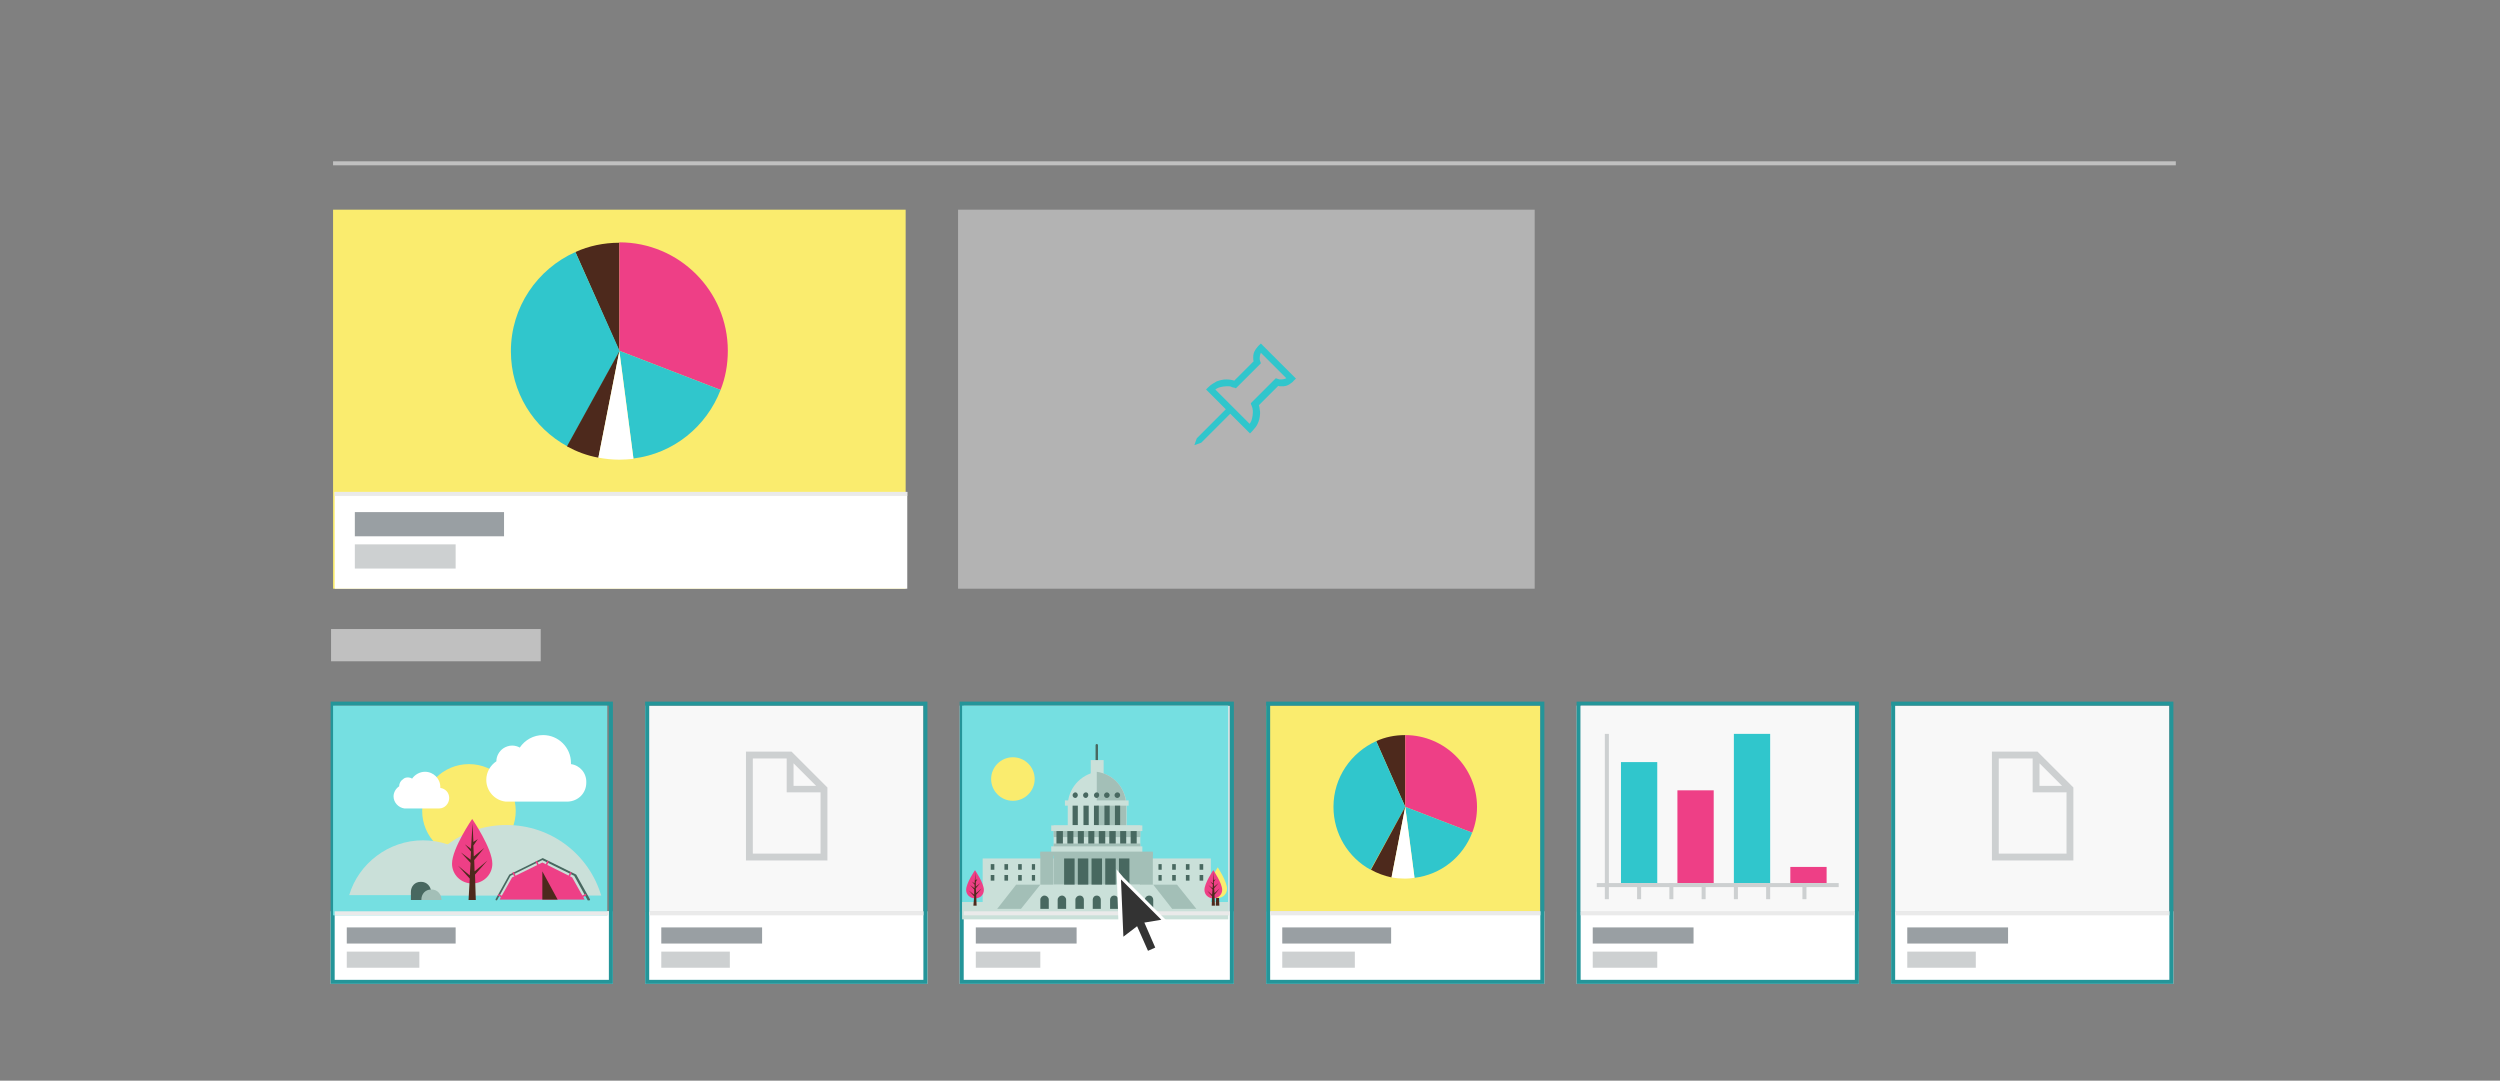<?xml version="1.0" encoding="utf-8"?>
<!-- Generator: Adobe Illustrator 19.2.1, SVG Export Plug-In . SVG Version: 6.00 Build 0)  -->
<!DOCTYPE svg PUBLIC "-//W3C//DTD SVG 1.1//EN" "http://www.w3.org/Graphics/SVG/1.1/DTD/svg11.dtd">
<svg version="1.1" xmlns="http://www.w3.org/2000/svg" xmlns:xlink="http://www.w3.org/1999/xlink" x="0px" y="0px"
	 viewBox="0 0 620 268" enable-background="new 0 0 620 268" xml:space="preserve">
<rect x="0" y="0" width="620" height="268" fill="#808080" stroke="none"/>
<g id="BACKGROUND">
</g>
<g id="GRAPHICS__x26__TYPE">
</g>
<g id="ANIMATIONS">
	<g>
		<g opacity="0.4">
			<rect x="237.6" y="52" fill="#FFFFFF" width="143" height="94"/>
		</g>
		<g opacity="0.5">
			<rect x="82.1" y="156" fill="#FFFFFF" width="52" height="8"/>
		</g>
		<g>
			<g>
				<rect x="238" y="226" fill="#FFFFFF" width="68" height="18"/>
			</g>
			<g>
				<rect x="238" y="175" fill="#E6E7E8" width="67" height="51"/>
			</g>
			<g>
				<g>
					<path fill="#249599" d="M306,244h-68v-70h68V244z M239,243h66v-68h-66V243z"/>
				</g>
			</g>
			<g>
				<rect x="242" y="230" fill="#999FA3" width="25" height="4"/>
			</g>
			<g>
				<rect x="242" y="236" fill="#CDD0D1" width="16" height="4"/>
			</g>
			<g>
				<g>
					<g>
						<rect x="238.6" y="175" fill="#75DFE1" width="66" height="52"/>
					</g>
					<g>
						<circle fill="#FAEC6E" cx="251.2" cy="193.2" r="5.4"/>
					</g>
					<g>
						<rect x="238.6" y="223.7" fill="#CAE0D9" width="66" height="4.3"/>
					</g>
					<g>
						<g>
							<g>
								<path fill="#486860" d="M272,195c-0.2,0-0.3-0.2-0.3-0.3v-9.9c0-0.2,0.2-0.3,0.3-0.3c0.2,0,0.3,0.2,0.3,0.3v9.9
									C272.3,194.9,272.2,195,272,195z"/>
							</g>
						</g>
						<g>
							<rect x="270.5" y="188.5" fill="#CAE0D9" width="3.2" height="5.1"/>
						</g>
						<g>
							<path fill="#CAE0D9" d="M272,191.4c-4.1,0.7-7.2,4.2-7.2,8.5c0,12.2,0,12.2,0,12.2c14.6,0,14.6,0,14.6,0
								c0-12.2,0-12.2,0-12.2C279.3,195.5,276.2,192,272,191.4z"/>
						</g>
						<g>
							<path fill="#A3BFB7" d="M272,191.4c0,16.9,0,16.9,0,16.9c7.3,0,7.3,0,7.3,0c0-8.4,0-8.4,0-8.4
								C279.3,195.5,276.2,192,272,191.4z"/>
						</g>
						<g>
							<rect x="264.1" y="198.5" fill="#CAE0D9" width="15.8" height="1.3"/>
						</g>
						<g>
							<rect x="266" y="199.8" fill="#486860" width="1.3" height="4.9"/>
						</g>
						<g>
							<rect x="268.7" y="199.8" fill="#486860" width="1.3" height="4.9"/>
						</g>
						<g>
							<rect x="271.3" y="199.8" fill="#486860" width="1.2" height="4.9"/>
						</g>
						<g>
							<rect x="273.9" y="199.8" fill="#486860" width="1.3" height="4.9"/>
						</g>
						<g>
							<rect x="276.5" y="199.8" fill="#486860" width="1.3" height="4.9"/>
						</g>
						<g>
							<path fill="#486860" d="M275.2,197.2c0,0.3-0.3,0.7-0.7,0.7c-0.4,0-0.7-0.3-0.7-0.7c0-0.3,0.3-0.7,0.7-0.7
								C274.8,196.5,275.2,196.8,275.2,197.2z"/>
						</g>
						<g>
							<path fill="#486860" d="M277.8,197.2c0,0.3-0.3,0.7-0.7,0.7c-0.4,0-0.7-0.3-0.7-0.7c0-0.3,0.3-0.7,0.7-0.7
								C277.5,196.5,277.8,196.8,277.8,197.2z"/>
						</g>
						<g>
							<path fill="#486860" d="M272.6,197.2c0,0.3-0.3,0.7-0.6,0.7c-0.4,0-0.7-0.3-0.7-0.7c0-0.3,0.3-0.7,0.7-0.7
								C272.4,196.5,272.6,196.8,272.6,197.2z"/>
						</g>
						<g>
							<path fill="#486860" d="M269.9,197.2c0,0.3-0.3,0.7-0.6,0.7c-0.4,0-0.7-0.3-0.7-0.7c0-0.3,0.3-0.7,0.7-0.7
								C269.7,196.5,269.9,196.8,269.9,197.2z"/>
						</g>
						<g>
							<path fill="#486860" d="M267.3,197.2c0,0.3-0.3,0.7-0.6,0.7c-0.4,0-0.7-0.3-0.7-0.7c0-0.3,0.3-0.7,0.7-0.7
								C267,196.5,267.3,196.8,267.3,197.2z"/>
						</g>
						<g>
							<rect x="261.3" y="204.7" fill="#CAE0D9" width="21.5" height="7.2"/>
						</g>
						<g>
							<rect x="261.3" y="206" fill="#A3BFB7" width="21.5" height="1.6"/>
						</g>
						<g>
							<rect x="243.7" y="212.9" fill="#CAE0D9" width="56.6" height="12.5"/>
						</g>
						<g>
							<rect x="261.3" y="209.2" fill="#A3BFB7" width="21.5" height="10.2"/>
						</g>
						<g>
							<rect x="262" y="206" fill="#486860" width="1.6" height="3.2"/>
						</g>
						<g>
							<rect x="264.7" y="206" fill="#486860" width="1.5" height="3.2"/>
						</g>
						<g>
							<rect x="267.3" y="206" fill="#486860" width="1.5" height="3.2"/>
						</g>
						<g>
							<rect x="269.9" y="206" fill="#486860" width="1.5" height="3.2"/>
						</g>
						<g>
							<rect x="272.5" y="206" fill="#486860" width="1.6" height="3.2"/>
						</g>
						<g>
							<rect x="275.1" y="206" fill="#486860" width="1.6" height="3.2"/>
						</g>
						<g>
							<rect x="277.8" y="206" fill="#486860" width="1.5" height="3.2"/>
						</g>
						<g>
							<rect x="280.4" y="206" fill="#486860" width="1.5" height="3.2"/>
						</g>
						<g>
							<rect x="263.9" y="212.9" fill="#486860" width="2.6" height="6.6"/>
						</g>
						<g>
							<rect x="267.3" y="212.9" fill="#486860" width="2.6" height="6.6"/>
						</g>
						<g>
							<rect x="270.7" y="212.9" fill="#486860" width="2.6" height="6.6"/>
						</g>
						<g>
							<rect x="274.1" y="212.9" fill="#486860" width="2.6" height="6.6"/>
						</g>
						<g>
							<rect x="277.5" y="212.9" fill="#486860" width="2.6" height="6.6"/>
						</g>
						<g>
							<rect x="256.7" y="219.4" fill="#CAE0D9" width="30.6" height="6"/>
						</g>
						<g>
							<g>
								<path fill="#486860" d="M273,225.4c0-2.3,0-2.3,0-2.3c0-0.5-0.4-1-1-1c-0.6,0-1,0.5-1,1c0,2.2,0,2.3,0,2.3H273z"/>
							</g>
							<g>
								<path fill="#486860" d="M268.8,225.4c0-2.3,0-2.3,0-2.3c0-0.5-0.4-1-1-1c-0.6,0-1.1,0.5-1.1,1c0,2.2,0,2.3,0,2.3H268.8z"/>
							</g>
							<g>
								<path fill="#486860" d="M264.4,225.4c0-2.3,0-2.3,0-2.3c0-0.5-0.5-1-1-1c-0.6,0-1.1,0.5-1.1,1c0,2.2,0,2.3,0,2.3H264.4z"/>
							</g>
							<g>
								<path fill="#486860" d="M260.1,225.4c0-2.3,0-2.3,0-2.3c0-0.5-0.5-1-1.1-1c-0.5,0-1,0.5-1,1c0,2.2,0,2.3,0,2.3H260.1z"/>
							</g>
							<g>
								<path fill="#486860" d="M277.4,225.4c0-2.3,0-2.3,0-2.3c0-0.5-0.5-1-1.1-1c-0.6,0-1,0.5-1,1c0,2.2,0,2.3,0,2.3H277.4z"/>
							</g>
							<g>
								<path fill="#486860" d="M281.7,225.4c0-2.3,0-2.3,0-2.3c0-0.5-0.5-1-1.1-1c-0.5,0-1,0.5-1,1c0,2.2,0,2.3,0,2.3H281.7z"/>
							</g>
							<g>
								<path fill="#486860" d="M286,225.4c0-2.3,0-2.3,0-2.3c0-0.5-0.4-1-1-1c-0.6,0-1.1,0.5-1.1,1c0,2.2,0,2.3,0,2.3H286z"/>
							</g>
						</g>
						<g>
							<rect x="258" y="211.4" fill="#A3BFB7" width="3.2" height="8"/>
						</g>
						<g>
							<rect x="282.7" y="211.4" fill="#A3BFB7" width="3.2" height="8"/>
						</g>
						<g>
							<polygon fill="#A3BFB7" points="247.3,225.4 253.2,225.4 258,219.4 252,219.4 							"/>
						</g>
						<g>
							<polygon fill="#A3BFB7" points="296.7,225.4 290.7,225.4 286,219.4 291.9,219.4 							"/>
						</g>
						<g>
							<rect x="287.3" y="214.3" fill="#486860" width="0.8" height="1.4"/>
						</g>
						<g>
							<rect x="290.7" y="214.3" fill="#486860" width="0.9" height="1.4"/>
						</g>
						<g>
							<rect x="294.1" y="214.3" fill="#486860" width="0.9" height="1.4"/>
						</g>
						<g>
							<rect x="297.5" y="214.3" fill="#486860" width="0.9" height="1.4"/>
						</g>
						<g>
							<rect x="287.3" y="217" fill="#486860" width="0.8" height="1.4"/>
						</g>
						<g>
							<rect x="290.7" y="217" fill="#486860" width="0.9" height="1.4"/>
						</g>
						<g>
							<rect x="294.1" y="217" fill="#486860" width="0.9" height="1.4"/>
						</g>
						<g>
							<rect x="297.5" y="217" fill="#486860" width="0.9" height="1.4"/>
						</g>
						<g>
							<rect x="245.7" y="214.3" fill="#486860" width="0.9" height="1.4"/>
						</g>
						<g>
							<rect x="249.1" y="214.3" fill="#486860" width="0.9" height="1.4"/>
						</g>
						<g>
							<rect x="252.5" y="214.3" fill="#486860" width="0.9" height="1.4"/>
						</g>
						<g>
							<rect x="255.9" y="214.3" fill="#486860" width="0.8" height="1.4"/>
						</g>
						<g>
							<rect x="245.7" y="217" fill="#486860" width="0.9" height="1.4"/>
						</g>
						<g>
							<rect x="249.1" y="217" fill="#486860" width="0.9" height="1.4"/>
						</g>
						<g>
							<rect x="252.5" y="217" fill="#486860" width="0.9" height="1.4"/>
						</g>
						<g>
							<rect x="255.9" y="217" fill="#486860" width="0.8" height="1.4"/>
						</g>
						<g>
							<rect x="260.7" y="204.7" fill="#CAE0D9" width="22.6" height="1.4"/>
						</g>
						<g>
							<rect x="260.7" y="209.9" fill="#CAE0D9" width="22.6" height="1.4"/>
						</g>
						<g>
							<g>
								<rect x="258" y="211.2" fill="#A3BFB7" width="27.9" height="1"/>
							</g>
						</g>
					</g>
					<g>
						<defs>
							<rect id="SVGID_53_" x="239.7" y="215.9" width="4.4" height="8.7"/>
						</defs>
						<clipPath id="SVGID_2_">
							<use xlink:href="#SVGID_53_"  overflow="visible"/>
						</clipPath>
						<g clip-path="url(#SVGID_2_)">
							<defs>
								<rect id="SVGID_55_" x="239.7" y="215.9" width="4.4" height="8.7"/>
							</defs>
							<clipPath id="SVGID_4_">
								<use xlink:href="#SVGID_55_"  overflow="visible"/>
							</clipPath>
							<g clip-path="url(#SVGID_4_)">
								<path fill="#EE3F86" d="M244,220.7c0-1.7-2.2-4.9-2.2-4.9s-2.2,3.2-2.2,4.9c0,1.2,1,2.1,2.2,2.1
									C243.1,222.8,244,221.9,244,220.7z"/>
							</g>
							<g clip-path="url(#SVGID_4_)">
								<polygon fill="#4D291C" points="243.5,220.3 242.1,221.5 242,220.3 243.1,219 242,219.9 242,218.7 242.4,218 241.9,218.3 
									241.9,216.3 241.7,219.1 241,218.6 241.7,219.4 241.7,220.3 240.6,219.5 241.6,220.6 241.6,221.9 240.3,220.9 241.6,222.3 
									241.4,224.6 242.2,224.6 242.1,221.9 								"/>
							</g>
						</g>
					</g>
					<g>
						<defs>
							<rect id="SVGID_57_" x="299.6" y="215.2" width="4.7" height="9.4"/>
						</defs>
						<clipPath id="SVGID_6_">
							<use xlink:href="#SVGID_57_"  overflow="visible"/>
						</clipPath>
						<g clip-path="url(#SVGID_6_)">
							<defs>
								<rect id="SVGID_59_" x="299.6" y="215.2" width="4.7" height="9.4"/>
							</defs>
							<clipPath id="SVGID_8_">
								<use xlink:href="#SVGID_59_"  overflow="visible"/>
							</clipPath>
							<g clip-path="url(#SVGID_8_)">
								<polygon fill="#4D291C" points="301.5,224.6 302,215.6 302.4,224.6 								"/>
							</g>
							<g clip-path="url(#SVGID_8_)">
								<polygon fill="#493927" points="302,222.5 300.3,220.6 302,222 								"/>
							</g>
							<g clip-path="url(#SVGID_8_)">
								<polygon fill="#493927" points="302,220.6 300.7,219.1 302,220.1 								"/>
							</g>
							<g clip-path="url(#SVGID_8_)">
								<polygon fill="#493927" points="302,219.2 301.1,218.1 302.1,218.8 								"/>
							</g>
							<g clip-path="url(#SVGID_8_)">
								<polygon fill="#493927" points="302.1,221.9 303.7,220 302.1,221.4 								"/>
							</g>
							<g clip-path="url(#SVGID_8_)">
								<polygon fill="#493927" points="302.1,220.1 303.4,218.5 302,219.6 								"/>
							</g>
							<g clip-path="url(#SVGID_8_)">
								<polygon fill="#493927" points="302.1,218.3 302.6,217.5 301.9,217.9 								"/>
							</g>
							<g clip-path="url(#SVGID_8_)">
								<path fill="#FAEC6E" d="M304.3,220.4c0-1.8-2.3-5.3-2.3-5.3s-2.3,3.5-2.3,5.3c0,1.3,1,2.3,2.3,2.3
									C303.3,222.7,304.3,221.7,304.3,220.4z"/>
							</g>
						</g>
					</g>
					<g>
						<defs>
							<rect id="SVGID_61_" x="298.8" y="215.8" width="4.4" height="8.8"/>
						</defs>
						<clipPath id="SVGID_10_">
							<use xlink:href="#SVGID_61_"  overflow="visible"/>
						</clipPath>
						<g clip-path="url(#SVGID_10_)">
							<defs>
								<rect id="SVGID_63_" x="298.8" y="215.9" width="4.4" height="8.7"/>
							</defs>
							<clipPath id="SVGID_12_">
								<use xlink:href="#SVGID_63_"  overflow="visible"/>
							</clipPath>
							<g clip-path="url(#SVGID_12_)">
								<path fill="#EE3F86" d="M303.1,220.7c0-1.7-2.2-4.9-2.2-4.9s-2.2,3.2-2.2,4.9c0,1.2,1,2.1,2.2,2.1
									C302.1,222.8,303.1,221.9,303.1,220.7z"/>
							</g>
							<g clip-path="url(#SVGID_12_)">
								<polygon fill="#4D291C" points="302.5,220.3 301.2,221.5 301.1,220.3 302.2,219 301.1,219.9 301,218.7 301.5,218 301,218.3 
									300.9,216.3 300.8,219.1 300.1,218.6 300.8,219.4 300.7,220.3 299.7,219.5 300.7,220.6 300.6,221.9 299.4,220.9 
									300.6,222.3 300.5,224.6 301.3,224.6 301.2,221.9 								"/>
							</g>
						</g>
					</g>
				</g>
			</g>
			<g>
				<g>
					<rect x="239" y="226" fill="#EAEAEA" width="66" height="1"/>
				</g>
			</g>
		</g>
		<g>
			<g>
				<rect x="314" y="175" fill="#FAEC6E" width="68" height="51"/>
			</g>
			<g>
				<g>
					<path fill="#4D291C" d="M348.5,182.3c-2.6,0-5,0.5-7.2,1.5l7.2,16.3V182.3z"/>
				</g>
				<g>
					<path fill="#EE3F86" d="M365.1,206.5c0.8-2,1.2-4.1,1.2-6.4c0-9.8-8-17.8-17.8-17.8v17.8L365.1,206.5z"/>
				</g>
				<g>
					<path fill="#30C6CC" d="M341.3,183.8c-6.2,2.8-10.6,9-10.6,16.3c0,6.7,3.7,12.6,9.2,15.6l8.6-15.6L341.3,183.8z"/>
				</g>
				<g>
					<path fill="#4D291C" d="M340,215.7c1.6,0.9,3.3,1.5,5.1,1.9l3.4-17.5L340,215.7z"/>
				</g>
				<g>
					<path fill="#30C6CC" d="M365.1,206.5l-16.6-6.4l2.3,17.6C357.4,216.9,362.8,212.5,365.1,206.5z"/>
				</g>
				<g>
					<path fill="#FFFFFF" d="M345.1,217.6c1.1,0.2,2.3,0.3,3.4,0.3c0.8,0,1.6-0.1,2.3-0.2l-2.3-17.6L345.1,217.6z"/>
				</g>
			</g>
		</g>
		<g>
			<rect x="314" y="226" fill="#FFFFFF" width="69" height="18"/>
		</g>
		<g>
			<g>
				<path fill="#249599" d="M383,244h-69v-70h69V244z M315,243h67v-68h-67V243z"/>
			</g>
		</g>
		<g>
			<rect x="318" y="230" fill="#999FA3" width="27" height="4"/>
		</g>
		<g>
			<rect x="318" y="236" fill="#CDD0D1" width="18" height="4"/>
		</g>
		<g>
			<g>
				<rect x="315" y="226" fill="#EAEAEA" width="67" height="1"/>
			</g>
		</g>
		<g>
			<g>
				<g>
					<rect x="160" y="175" fill="#F8F8F8" width="69" height="51"/>
				</g>
				<g>
					<polygon fill="#F8F8F8" points="205.2,213.4 185,213.4 185,186.4 196.3,186.4 205.2,195.3 					"/>
				</g>
				<g>
					<g>
						<path fill="#CDD0D1" d="M196.3,186.4l8.9,8.9v18.1H185v-27H196.3z M186.6,211.7h16.9v-15.2h-8.4v-8.4h-8.4V211.7z
							 M196.8,189.3v5.6h5.6L196.8,189.3z"/>
					</g>
				</g>
			</g>
			<g>
				<rect x="160" y="226" fill="#FFFFFF" width="70" height="18"/>
			</g>
			<g>
				<g>
					<path fill="#249599" d="M230,244h-70v-70h70V244z M161,243h68v-68h-68V243z"/>
				</g>
			</g>
			<g>
				<rect x="164" y="230" fill="#999FA3" width="25" height="4"/>
			</g>
			<g>
				<rect x="164" y="236" fill="#CDD0D1" width="17" height="4"/>
			</g>
			<g>
				<g>
					<rect x="161" y="226" fill="#EAEAEA" width="68" height="1"/>
				</g>
			</g>
		</g>
		<g>
			<g>
				<g>
					<rect x="469" y="175" fill="#F8F8F8" width="69" height="51"/>
				</g>
				<g>
					<polygon fill="#F8F8F8" points="514.2,213.4 494,213.4 494,186.4 505.3,186.4 514.2,195.3 					"/>
				</g>
				<g>
					<g>
						<path fill="#CDD0D1" d="M505.3,186.4l8.9,8.9v18.1H494v-27H505.3z M495.6,211.7h16.9v-15.2h-8.4v-8.4h-8.4V211.7z
							 M505.8,189.3v5.6h5.6L505.8,189.3z"/>
					</g>
				</g>
			</g>
			<g>
				<rect x="469" y="226" fill="#FFFFFF" width="70" height="18"/>
			</g>
			<g>
				<g>
					<path fill="#249599" d="M539,244h-70v-70h70V244z M470,243h68v-68h-68V243z"/>
				</g>
			</g>
			<g>
				<rect x="473" y="230" fill="#999FA3" width="25" height="4"/>
			</g>
			<g>
				<rect x="473" y="236" fill="#CDD0D1" width="17" height="4"/>
			</g>
			<g>
				<g>
					<rect x="470" y="226" fill="#EAEAEA" width="68" height="1"/>
				</g>
			</g>
		</g>
		<g>
			<g>
				<rect x="82" y="226" fill="#FFFFFF" width="70" height="18"/>
			</g>
			<g>
				<g>
					<path fill="#249599" d="M152,244H82v-70h70V244z M83,243h68v-68H83V243z"/>
				</g>
			</g>
			<g>
				<rect x="86" y="230" fill="#999FA3" width="27" height="4"/>
			</g>
			<g>
				<rect x="86" y="236" fill="#CDD0D1" width="18" height="4"/>
			</g>
			<g>
				<defs>
					<rect id="SVGID_65_" x="82.6" y="175" width="68" height="52"/>
				</defs>
				<clipPath id="SVGID_14_">
					<use xlink:href="#SVGID_65_"  overflow="visible"/>
				</clipPath>
				<g clip-path="url(#SVGID_14_)">
					<rect x="82.6" y="175" fill="#75DFE1" width="68" height="52"/>
				</g>
				<g clip-path="url(#SVGID_14_)">
					<circle fill="#FAEC6E" cx="116.3" cy="201.1" r="11.6"/>
				</g>
				<g clip-path="url(#SVGID_14_)">
					<path fill="#FFFFFF" d="M141.6,189.5c0-0.1,0-0.3,0-0.3c0-3.8-3.1-6.9-6.9-6.9c-2.4,0-4.5,1.2-5.8,3.1
						c-0.5-0.3-1.2-0.5-1.9-0.5c-0.8,0-1.6,0.3-2.2,0.7c-1,0.7-1.7,1.9-1.7,3.2c-1.5,1-2.5,2.7-2.5,4.6c0,2.8,2.1,5.1,4.8,5.4
						c0.2,0,0.4,0,0.6,0c0.2,0,0.4,0,0.5,0c2.6,0,8.5,0,11.2,0c0.1,0,0.2,0,0.2,0c0.3,0,0.3,0,0.3,0c0.1,0,0.5,0,0.8,0
						c1.8,0,1.8,0,1.8,0c2.6-0.1,4.6-2.1,4.6-4.7C145.5,191.7,143.8,189.8,141.6,189.5z"/>
				</g>
				<g clip-path="url(#SVGID_14_)">
					<path fill="#FFFFFF" d="M109.2,195.4c0-0.1,0-0.1,0-0.2c0-2.1-1.7-3.8-3.8-3.8c-1.3,0-2.5,0.7-3.2,1.7c-0.3-0.2-0.7-0.3-1-0.3
						c-0.4,0-0.9,0.1-1.2,0.4c-0.6,0.4-1,1-1,1.8c-0.8,0.5-1.4,1.5-1.4,2.5c0,1.5,1.2,2.8,2.7,3c0.1,0,0.2,0,0.3,0
						c0.1,0,0.2,0,0.3,0c1.4,0,4.7,0,6.2,0c0.1,0,0.1,0,0.1,0c0.2,0,0.2,0,0.2,0c0.1,0,0.3,0,0.5,0c1,0,1,0,1,0
						c1.4,0,2.5-1.2,2.5-2.6C111.4,196.6,110.5,195.6,109.2,195.4z"/>
				</g>
				<g clip-path="url(#SVGID_14_)">
					<path fill="#CAE0D9" d="M104.9,208.4c-8.6,0-16,5.8-18.3,13.6h36.7C120.8,214.2,113.6,208.4,104.9,208.4z"/>
				</g>
				<g clip-path="url(#SVGID_14_)">
					<path fill="#CAE0D9" d="M125.6,204.6c-11.1,0-20.5,7.4-23.5,17.5h47C146.1,212,136.8,204.6,125.6,204.6z"/>
				</g>
				<g clip-path="url(#SVGID_14_)">
					<g>
						<path fill="#486860" d="M106.9,223.2c0-2,0-2,0-2c0-1.4-1.1-2.5-2.4-2.5c-0.2,0-0.2,0-0.2,0c-1.4,0-2.4,1.1-2.4,2.5
							c0,2,0,2,0,2H106.9z"/>
					</g>
					<g>
						<path fill="#A3BFB7" d="M109.5,223.2C109.5,223.1,109.5,223.1,109.5,223.2c0-1.5-1.1-2.6-2.4-2.6c-0.2,0-0.2,0-0.2,0
							c-1.4,0-2.4,1.1-2.4,2.5c0,0.1,0,0.1,0,0.1H109.5z"/>
					</g>
				</g>
				<g clip-path="url(#SVGID_14_)">
					<g>
						<path fill="#EE3F86" d="M122.1,214.2c0-3.8-5-11.1-5-11.1s-5,7.3-5,11.1c0,2.7,2.2,4.9,5,4.9
							C119.9,219.1,122.1,216.9,122.1,214.2z"/>
					</g>
					<g>
						<polygon fill="#4D291C" points="120.9,213.4 117.7,216.1 117.6,213.3 120.1,210.3 117.5,212.4 117.4,209.7 118.5,208.1 
							117.4,208.8 117.2,204.2 116.8,210.5 115.3,209.4 116.8,211.2 116.7,213.2 114.3,211.4 116.7,214 116.5,217.1 113.6,214.7 
							116.5,217.9 116.2,223.2 118,223.2 117.8,216.9 						"/>
					</g>
				</g>
				<g clip-path="url(#SVGID_14_)">
					<g>
						<polygon fill="#EE3F86" points="141.9,217.6 134.5,213.9 127,217.6 123.9,223.1 134.5,223.1 145,223.1 						"/>
					</g>
					<g>
						<g>
							<path fill="#486860" d="M145.9,223.3c-0.1,0-0.2,0-0.2-0.1l-3.3-6l-7.9-3.9l-7.9,3.9l-3.3,6c-0.1,0.1-0.2,0.1-0.3,0.1
								c-0.1-0.1-0.1-0.2-0.1-0.3l3.4-6.1l8.3-4.1l8.3,4.1l3.4,6.1c0.1,0.1,0,0.2-0.1,0.3C146,223.3,145.9,223.3,145.9,223.3z"/>
						</g>
					</g>
					<g>
						<polygon fill="#4D291C" points="134.5,216.1 134.5,223.1 138.3,223.1 						"/>
					</g>
					<g>
						<g>
							
								<rect x="123.8" y="221.5" transform="matrix(0.49 -0.872 0.872 0.49 -130.374 221.47)" fill="#EE3F86" width="0.4" height="1.2"/>
						</g>
					</g>
					<g>
						<g>
							
								<rect x="144.3" y="221.9" transform="matrix(0.872 -0.489 0.489 0.872 -90.136 99.311)" fill="#EE3F86" width="1.2" height="0.4"/>
						</g>
					</g>
					<g>
						<g>
							
								<rect x="127.3" y="216.2" transform="matrix(0.909 -0.417 0.417 0.909 -78.805 72.956)" fill="#EE3F86" width="0.4" height="1.1"/>
						</g>
					</g>
					<g>
						<g>
							
								<rect x="133" y="213.5" transform="matrix(0.909 -0.417 0.417 0.909 -77.118 75.043)" fill="#EE3F86" width="0.4" height="1.1"/>
						</g>
					</g>
					<g>
						<g>
							
								<rect x="135.1" y="213.8" transform="matrix(0.417 -0.909 0.909 0.417 -115.404 248.154)" fill="#EE3F86" width="1.1" height="0.4"/>
						</g>
					</g>
					<g>
						<g>
							
								<rect x="140.8" y="216.6" transform="matrix(0.417 -0.909 0.909 0.417 -114.636 254.92)" fill="#EE3F86" width="1.1" height="0.4"/>
						</g>
					</g>
				</g>
				<g clip-path="url(#SVGID_14_)">
					<g>
						<path fill="#003966" d="M96.4,212.5C96.4,212.5,96.4,212.5,96.4,212.5L96.4,212.5z M96.4,212.5
							C96.4,212.5,96.4,212.5,96.4,212.5L96.4,212.5z"/>
					</g>
				</g>
			</g>
			<g>
				<g>
					<rect x="83" y="226" fill="#EAEAEA" width="68" height="1"/>
				</g>
			</g>
		</g>
		<g>
			<g>
				<g>
					<rect x="391" y="226" fill="#FFFFFF" width="70" height="18"/>
				</g>
			</g>
			<g>
				<rect x="391" y="175" fill="#E6E7E8" width="69" height="51"/>
			</g>
			<g>
				<g>
					<path fill="#249599" d="M461,244h-70v-70h70V244z M392,243h68v-68h-68V243z"/>
				</g>
			</g>
			<g>
				<rect x="395" y="230" fill="#999FA3" width="25" height="4"/>
			</g>
			<g>
				<rect x="395" y="236" fill="#CDD0D1" width="16" height="4"/>
			</g>
			<g>
				<g>
					<rect x="392" y="226" fill="#EAEAEA" width="68" height="1"/>
				</g>
			</g>
			<g>
				<g>
					<rect x="392" y="175" fill="#F8F8F8" width="68" height="51"/>
				</g>
				<g>
					<g>
						<rect x="402" y="189" fill="#30C6CC" width="9" height="30"/>
					</g>
					<g>
						<rect x="416" y="196" fill="#EE3F86" width="9" height="23"/>
					</g>
					<g>
						<rect x="430" y="182" fill="#30C6CC" width="9" height="37"/>
					</g>
					<g>
						<rect x="444" y="215" fill="#EE3F86" width="9" height="4"/>
					</g>
				</g>
				<g>
					<g>
						<rect x="398" y="182" fill="#CDD0D1" width="1" height="41"/>
					</g>
				</g>
				<g>
					<g>
						<rect x="406" y="219" fill="#CDD0D1" width="1" height="4"/>
					</g>
				</g>
				<g>
					<g>
						<rect x="414" y="219" fill="#CDD0D1" width="1" height="4"/>
					</g>
				</g>
				<g>
					<g>
						<rect x="422" y="219" fill="#CDD0D1" width="1" height="4"/>
					</g>
				</g>
				<g>
					<g>
						<rect x="430" y="219" fill="#CDD0D1" width="1" height="4"/>
					</g>
				</g>
				<g>
					<g>
						<rect x="438" y="219" fill="#CDD0D1" width="1" height="4"/>
					</g>
				</g>
				<g>
					<g>
						<rect x="447" y="219" fill="#CDD0D1" width="1" height="4"/>
					</g>
				</g>
				<g>
					<g>
						<rect x="396" y="219" fill="#CDD0D1" width="60" height="1"/>
					</g>
				</g>
			</g>
		</g>
		<g opacity="0.5">
			<rect x="82.6" y="40" fill="#FFFFFF" width="457" height="1"/>
		</g>
		<g>
			<g>
				<rect x="82.6" y="52" fill="#FAEC6E" width="142" height="94"/>
			</g>
			<g>
				<g>
					<path fill="#4D291C" d="M153.6,60.2c-3.9,0-7.6,0.8-10.9,2.3l10.9,24.6V60.2z"/>
				</g>
				<g>
					<path fill="#EE3F86" d="M178.7,96.7c1.2-3,1.8-6.3,1.8-9.7c0-14.9-12.1-26.9-26.9-26.9v26.9L178.7,96.7z"/>
				</g>
				<g>
					<path fill="#30C6CC" d="M142.7,62.5c-9.4,4.2-16,13.6-16,24.6c0,10.2,5.6,19,14,23.6l13-23.6L142.7,62.5z"/>
				</g>
				<g>
					<path fill="#4D291C" d="M140.6,110.7c2.4,1.3,5,2.3,7.8,2.8l5.2-26.4L140.6,110.7z"/>
				</g>
				<g>
					<path fill="#30C6CC" d="M178.7,96.7l-25.1-9.7l3.5,26.7C167,112.5,175.2,105.8,178.7,96.7z"/>
				</g>
				<g>
					<path fill="#FFFFFF" d="M148.4,113.5c1.7,0.3,3.4,0.5,5.2,0.5c1.2,0,2.3-0.1,3.5-0.2l-3.5-26.7L148.4,113.5z"/>
				</g>
			</g>
			<g>
				<rect x="83" y="122" fill="#FFFFFF" width="142" height="24"/>
			</g>
			<g>
				<rect x="88" y="127" fill="#999FA3" width="37" height="6"/>
			</g>
			<g>
				<rect x="88" y="135" fill="#CDD0D1" width="25" height="6"/>
			</g>
			<g>
				<rect x="83" y="122" fill="#EAEAEA" width="142" height="1"/>
			</g>
		</g>
		<g>
			<g>
				<polygon fill="#333333" points="281.8,230.5 278.1,233.3 277.5,216.9 289,228.5 284.5,229.3 287.1,235.3 284.4,236.5 				"/>
			</g>
			<g>
				<path fill="#FFFFFF" d="M278,218.1l10,10l-4.2,0.7l2.7,6.2l-1.8,0.8l-2.7-6.1l-3.4,2.6L278,218.1 M276.9,215.6l0.1,2.6l0.5,14.2
					l0.1,1.9l1.5-1.1l2.4-1.8l2.2,5l0.4,0.9l0.9-0.4l1.8-0.8l0.9-0.4l-0.4-0.9l-2.2-5l3-0.5l1.9-0.3l-1.4-1.4l-10-10L276.9,215.6
					L276.9,215.6z"/>
			</g>
		</g>
		<g>
			<path fill="#30C6CC" d="M321.4,93.9c-0.3,0.3-0.6,0.5-0.8,0.8c-0.3,0.2-0.5,0.4-0.8,0.6c-0.3,0.2-0.6,0.3-0.9,0.4
				c-0.3,0.1-0.7,0.1-1.1,0.1c-0.3,0-0.6,0-0.8-0.1l-4.8,4.8c0.1,0.3,0.2,0.7,0.2,1c0.1,0.3,0.1,0.7,0.1,1c0,0.5-0.1,1-0.2,1.5
				c-0.1,0.4-0.3,0.9-0.5,1.3c-0.2,0.4-0.5,0.8-0.8,1.1c-0.3,0.4-0.6,0.7-1,1.1l-4.9-4.9l-7.2,7.2l-1.7,0.6l0.6-1.7l7.2-7.2
				l-4.9-4.9l0.6-0.6c0.6-0.6,1.3-1,2-1.4c0.8-0.3,1.6-0.5,2.4-0.5c0.7,0,1.4,0.1,2,0.3l4.8-4.8c-0.1-0.3-0.1-0.5-0.1-0.8
				c0-0.4,0-0.8,0.1-1.1c0.1-0.3,0.2-0.6,0.4-0.9c0.2-0.3,0.4-0.6,0.6-0.8c0.2-0.3,0.5-0.5,0.8-0.8L321.4,93.9z M317.7,94.1
				c0.5,0,0.9-0.1,1.3-0.3l-6.3-6.3c-0.2,0.4-0.3,0.9-0.3,1.3c0,0.2,0,0.5,0.1,0.7c0.1,0.2,0.1,0.4,0.2,0.6l-6.2,6.2
				c-0.2-0.1-0.4-0.2-0.6-0.2s-0.4-0.1-0.6-0.2s-0.4-0.1-0.6-0.1c-0.2,0-0.4,0-0.6,0c-0.5,0-1,0.1-1.4,0.2c-0.5,0.1-0.9,0.3-1.3,0.6
				l8.5,8.5c0.3-0.4,0.5-0.8,0.6-1.3c0.1-0.5,0.2-0.9,0.2-1.4c0-0.2,0-0.4,0-0.6c0-0.2-0.1-0.4-0.1-0.6c-0.1-0.2-0.1-0.4-0.2-0.6
				c-0.1-0.2-0.2-0.4-0.2-0.6l6.2-6.2c0.2,0.1,0.4,0.1,0.6,0.2C317.2,94.1,317.4,94.1,317.7,94.1z"/>
		</g>
	</g>
</g>
<g id="REDLINES">
</g>
</svg>
